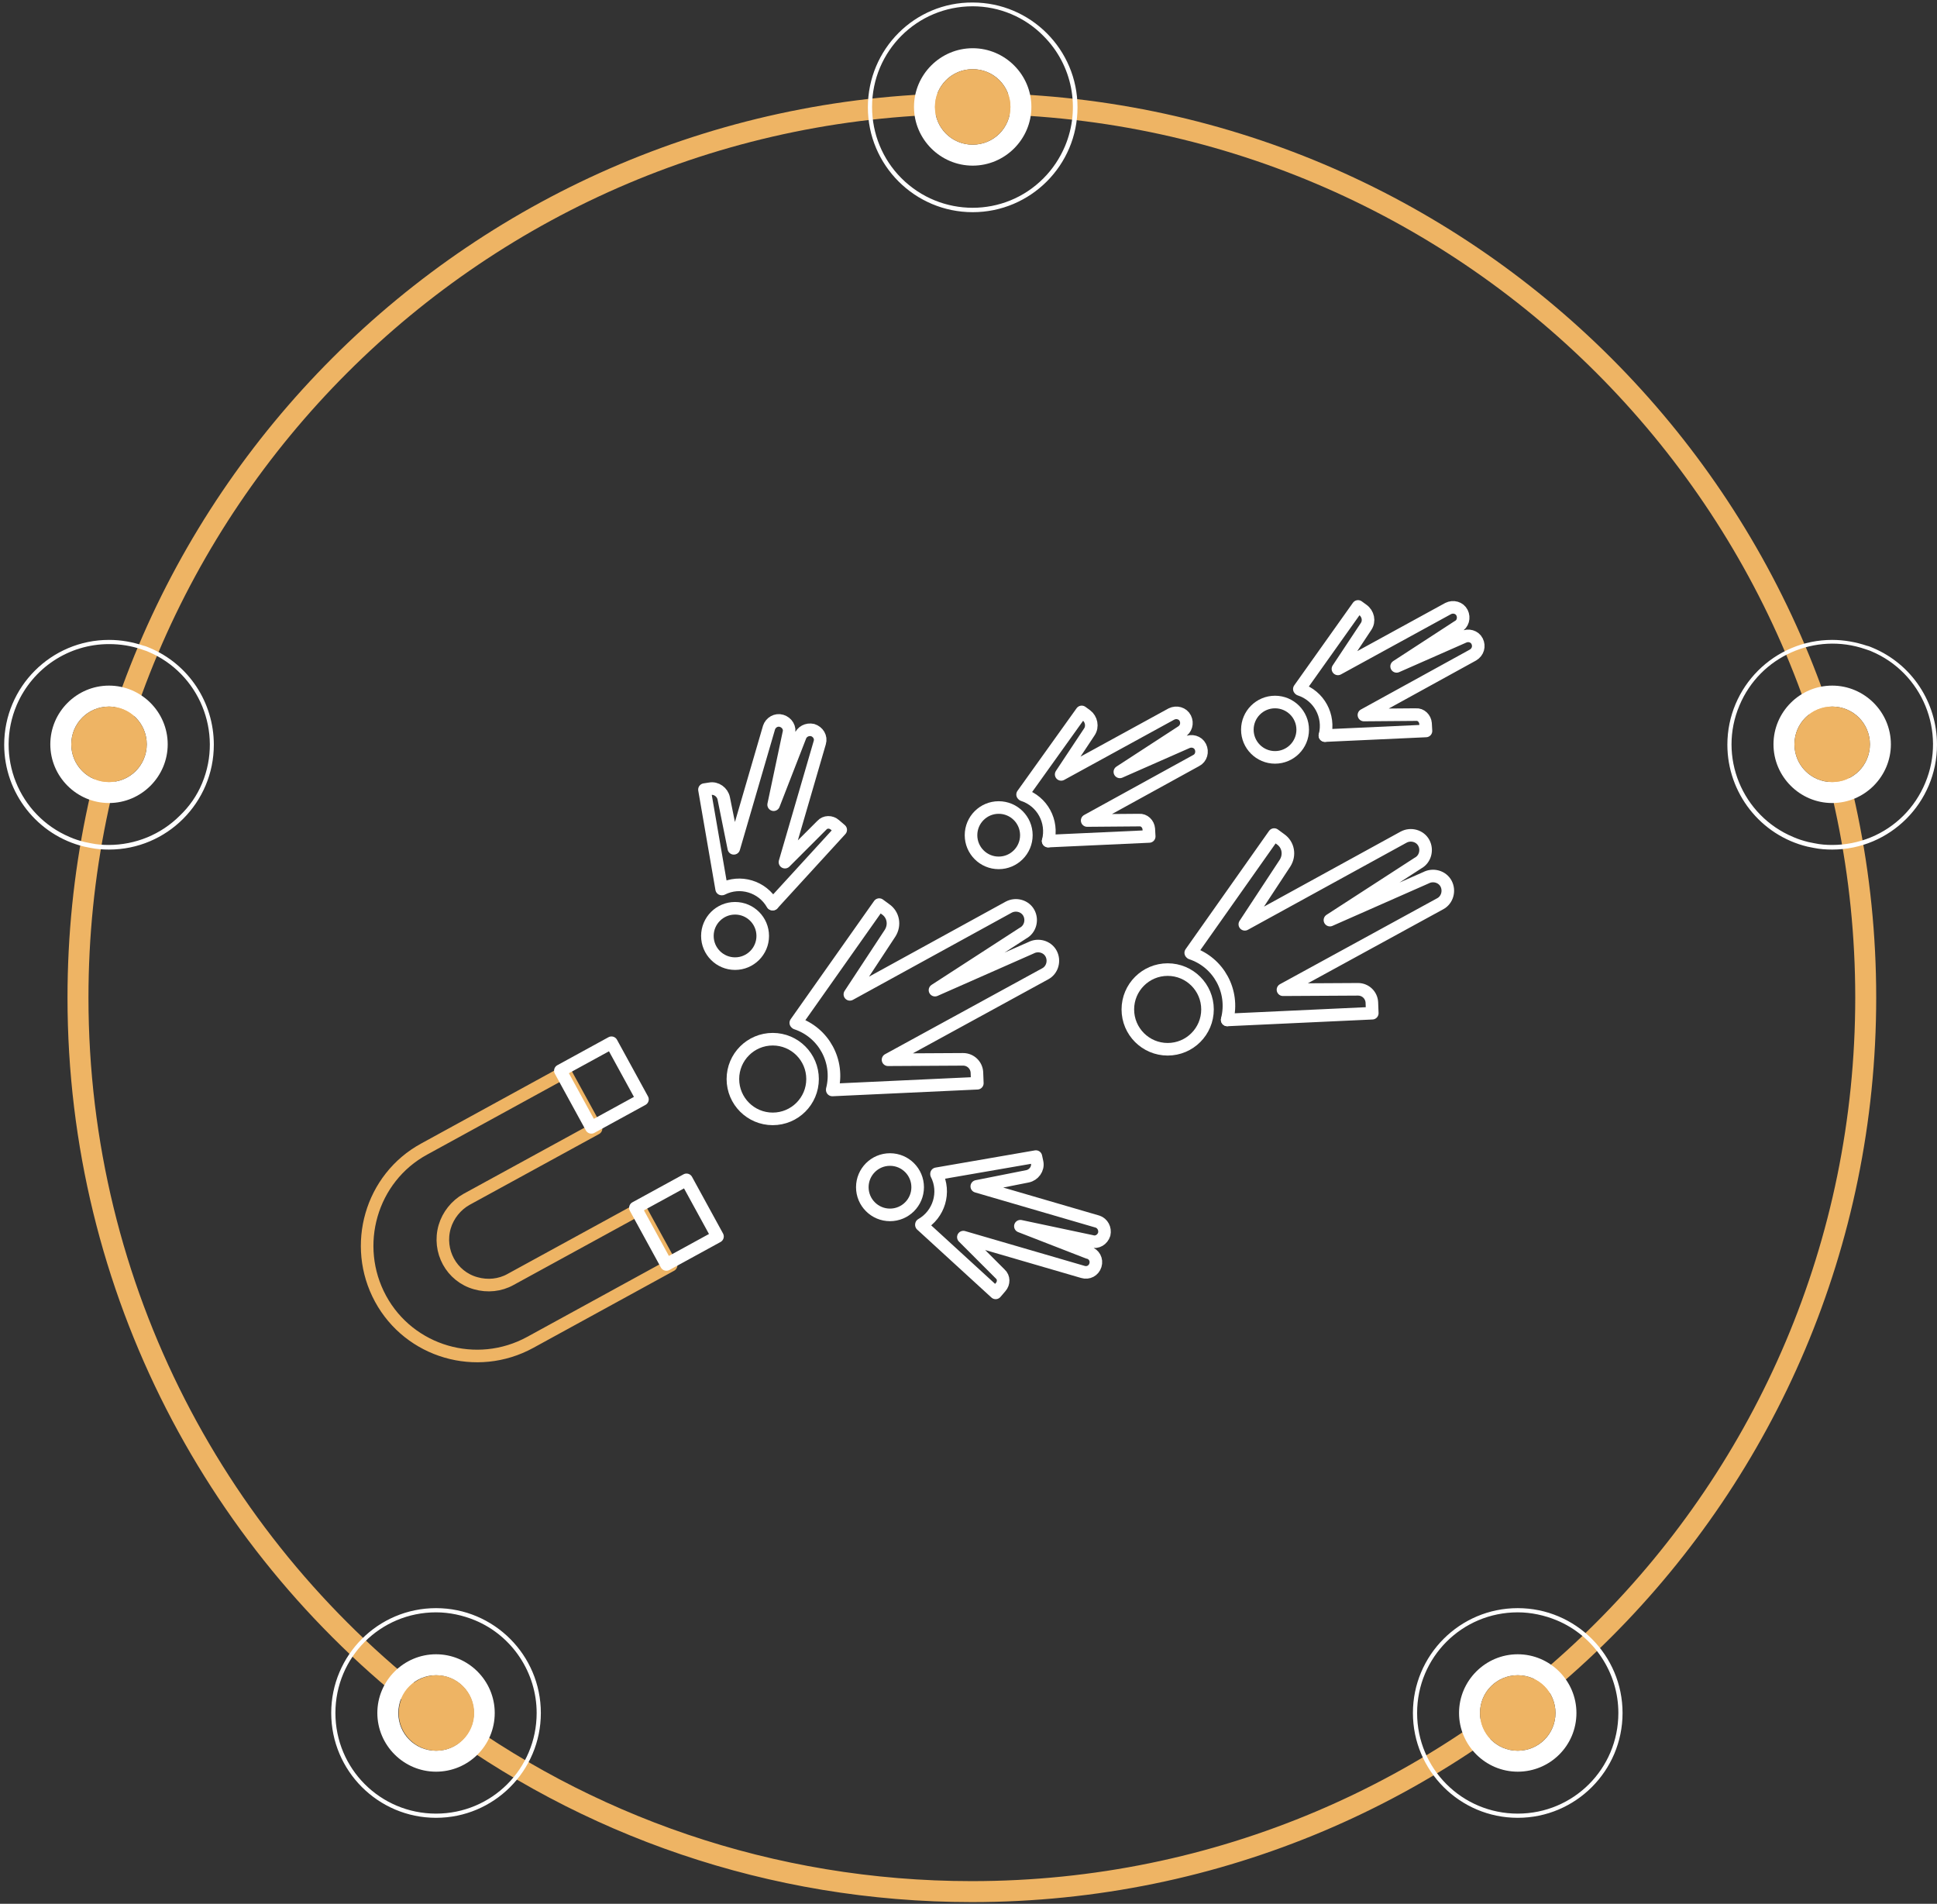 <?xml version="1.0" encoding="utf-8"?>
<!-- Generator: Adobe Illustrator 23.0.3, SVG Export Plug-In . SVG Version: 6.00 Build 0)  -->
<svg version="1.1" id="Ebene_1" xmlns="http://www.w3.org/2000/svg" xmlns:xlink="http://www.w3.org/1999/xlink" x="0px" y="0px"
	 viewBox="0 0 462 454" style="enable-background:new 0 0 462 454;" xml:space="preserve">
<rect x="0" y="0" width="462" height="454" fill="#333333" stroke="none"/>
<style type="text/css">
	.st0{fill:none;stroke:#EEB464;stroke-width:5;stroke-miterlimit:10;}
	.st1{fill:none;}
	.st2{fill:#FFFFFF;}
	.st3{fill:#EEB464;}
	.st4{fill:none;stroke:#EEB464;stroke-width:3;stroke-linecap:round;stroke-linejoin:round;}
	.st5{fill:none;stroke:#FFFFFF;stroke-width:3;stroke-linecap:round;stroke-linejoin:round;}
</style>
<path class="st0" d="M18.6,237.9c0-117.8,95.5-213.2,213.2-213.2s213.2,95.5,213.2,213.2s-95.5,213.2-213.2,213.2
	c-48,0-92.3-15.8-127.9-42.6C52.2,369.7,18.6,307.7,18.6,237.9z"/>
<title>Zeichenfläche 2 Kopie</title>
<path class="st1" d="M232,0.5c13.8,0,25,11.2,25,25s-11.2,25-25,25s-25-11.2-25-25S218.2,0.5,232,0.5L232,0.5z"/>
<path class="st2" d="M232,1.5c-13.3,0-24,10.7-24,24l0,0c0,6.4,2.5,12.5,7,17c9.4,9.4,24.6,9.4,33.9,0c2.2-2.2,3.9-4.8,5.1-7.6
	c3.8-9,1.8-19.4-5.1-26.3C244.5,4.1,238.4,1.5,232,1.5 M232,0.6c13.8,0,25,11.2,25,25s-11.2,25-25,25s-25-11.2-25-25c0,0,0,0,0,0
	C207,11.7,218.2,0.5,232,0.6C232,0.5,232,0.5,232,0.6L232,0.6z"/>
<path class="st1" d="M362,383.5c13.8,0,25,11.2,25,25s-11.2,25-25,25s-25-11.2-25-25S348.2,383.5,362,383.5L362,383.5z"/>
<path class="st2" d="M362,384.5c-13.3,0-24,10.7-24,24c0,13.3,10.7,24,24,24c13.3,0,24-10.7,24-24c0-9.6-5.8-18.4-14.7-22.1
	C368.4,385.2,365.2,384.5,362,384.5 M362,383.5c13.8,0,25,11.2,25,25s-11.2,25-25,25s-25-11.2-25-25S348.2,383.5,362,383.5
	L362,383.5z"/>
<path class="st1" d="M104,383.5c13.8,0,25,11.2,25,25s-11.2,25-25,25s-25-11.2-25-25S90.2,383.5,104,383.5L104,383.5z"/>
<path class="st2" d="M104,384.5c-13.3,0-24,10.7-24,24c0,13.3,10.7,24,24,24s24-10.7,24-24c0-9.6-5.8-18.4-14.7-22.1
	C110.4,385.2,107.2,384.5,104,384.5 M104,383.5c13.8,0,25,11.2,25,25s-11.2,25-25,25s-25-11.2-25-25S90.2,383.5,104,383.5L104,383.5
	z"/>
<path class="st1" d="M35.7,154.5c-0.5-0.2-0.9-0.4-1.4-0.5c-2.7-0.9-5.4-1.4-8.3-1.4c-13.8,0-25,11.2-25,25
	c0,11.5,7.9,21.6,19.1,24.3c0.5,0.1,1,0.2,1.5,0.3c1.5,0.3,2.9,0.4,4.4,0.4c13.8,0,25-11.2,25-25C51,167.5,45,158.4,35.7,154.5
	L35.7,154.5z M26,186.5c-0.4,0-0.7,0-1.1-0.1c-0.5-0.1-1-0.2-1.5-0.3c-4.8-1.4-7.5-6.4-6-11.2c1.1-3.8,4.6-6.4,8.6-6.4
	c0.9,0,1.7,0.1,2.5,0.4c0.5,0.1,0.9,0.3,1.4,0.6c4.5,2.2,6.3,7.6,4.1,12C32.6,184.6,29.4,186.5,26,186.5z"/>
<path class="st2" d="M35.7,154.5c-0.5-0.2-0.9-0.4-1.4-0.5c-2.7-0.9-5.4-1.4-8.3-1.4c-13.8,0-25,11.2-25,25
	c0,11.5,7.9,21.6,19.1,24.3c0.5,0.1,1,0.2,1.5,0.3c1.5,0.3,2.9,0.4,4.4,0.4c13.8,0,25-11.2,25-25C51,167.5,45,158.4,35.7,154.5
	L35.7,154.5z M42.9,194.5c-4.5,4.5-10.6,7-17,7c-1.4,0-2.8-0.1-4.2-0.4c-0.5-0.1-1-0.2-1.5-0.3c-1.2-0.3-2.5-0.7-3.6-1.2
	C4.4,194.4-1.2,180.3,4,168.1c3.8-8.8,12.4-14.5,22-14.5c2.7,0,5.3,0.4,7.9,1.3c0.5,0.2,1,0.3,1.4,0.5l0,0
	c12.2,5.1,18,19.2,12.9,31.4C47,189.7,45.2,192.3,42.9,194.5L42.9,194.5z"/>
<path class="st2" d="M104,422.5c-7.7,0-14-6.3-14-14s6.3-14,14-14s14,6.3,14,14l0,0C118,416.3,111.7,422.5,104,422.5z M104,399.5
	c-5,0-9,4-9,9s4,9,9,9s9-4,9-9S109,399.5,104,399.5z"/>
<path class="st2" d="M362,422.5c-7.7,0-14-6.3-14-14s6.3-14,14-14s14,6.3,14,14l0,0C376,416.3,369.7,422.5,362,422.5z M362,399.5
	c-5,0-9,4-9,9s4,9,9,9s9-4,9-9S367,399.5,362,399.5z"/>
<path class="st2" d="M26,191.5c-7.7,0-14-6.3-14-14s6.3-14,14-14s14,6.3,14,14S33.7,191.5,26,191.5z M26,168.5c-5,0-9,4-9,9s4,9,9,9
	s9-4,9-9S31,168.5,26,168.5z"/>
<path class="st1" d="M446.7,154.5c-0.5-0.2-0.9-0.4-1.4-0.5c-2.7-0.9-5.5-1.4-8.3-1.4c-13.8,0-25,11.2-25,25
	c0,11.5,7.9,21.6,19.1,24.3c0.5,0.1,1,0.2,1.5,0.3c1.5,0.3,2.9,0.4,4.4,0.4c13.8,0,25-11.2,25-25C462,167.5,456,158.4,446.7,154.5z
	 M437,186.5c-0.4,0-0.7,0-1.1-0.1c-0.5-0.1-1-0.2-1.5-0.3c-4.8-1.4-7.5-6.4-6-11.2c1.1-3.8,4.6-6.4,8.6-6.4c0.9,0,1.7,0.1,2.5,0.4
	c0.5,0.1,0.9,0.3,1.4,0.6c4.5,2.2,6.3,7.6,4.1,12C443.6,184.6,440.4,186.5,437,186.5z"/>
<path class="st2" d="M446.7,154.5c-0.5-0.2-0.9-0.4-1.4-0.5c-2.7-0.9-5.5-1.4-8.3-1.4c-13.8,0-25,11.2-25,25
	c0,11.5,7.9,21.6,19.1,24.3c0.5,0.1,1,0.2,1.5,0.3c1.5,0.3,2.9,0.4,4.4,0.4c13.8,0,25-11.2,25-25C462,167.5,456,158.4,446.7,154.5z
	 M454,194.5c-4.5,4.5-10.6,7-17,7c-1.4,0-2.8-0.1-4.2-0.4c-0.5-0.1-1-0.2-1.5-0.3c-1.2-0.3-2.5-0.7-3.6-1.2
	c-12.2-5.1-18-19.2-12.8-31.4c4.9-11.7,18.1-17.5,30-13.4c0.5,0.2,1,0.3,1.4,0.5h0c12.2,5.1,18,19.2,12.9,31.4
	C458,189.6,456.2,192.3,454,194.5L454,194.5z"/>
<path class="st2" d="M437,191.5c-7.7,0-14-6.3-14-14s6.3-14,14-14s14,6.3,14,14S444.7,191.5,437,191.5z M437,168.5c-5,0-9,4-9,9
	s4,9,9,9s9-4,9-9S442,168.5,437,168.5z"/>
<path class="st2" d="M232,11.5c-7.7,0-14,6.3-14,14s6.3,14,14,14s14-6.3,14-14S239.7,11.5,232,11.5z M232,34.5c-5,0-9-4-9-9s4-9,9-9
	s9,4,9,9S237,34.5,232,34.5z"/>
<circle class="st3" cx="232" cy="25.5" r="9"/>
<circle class="st3" cx="437" cy="177.5" r="9"/>
<circle class="st3" cx="26" cy="177.5" r="9"/>
<circle class="st3" cx="362" cy="408.5" r="9"/>
<circle class="st3" cx="104.1" cy="408.5" r="9"/>
<g id="Leistungen_Employer-Branding_Grafik" transform="translate(-195.93 -3402.88)">
	<path id="Pfad_3347" class="st4" d="M302,3695.4c-1.7,5.8,1.6,11.9,7.4,13.5c2.8,0.8,5.8,0.5,8.3-0.9l30.9-16.9l7.4,13.5
		l-33.6,18.4c-12.8,7-28.8,2.3-35.7-10.4s-2.3-28.8,10.4-35.7l33.6-18.4l7.4,13.5l-30.9,16.9C304.7,3690.3,302.8,3692.7,302,3695.4z
		"/>
	
		<rect id="Rechteck_624" x="333.6" y="3654.2" transform="matrix(0.877 -0.48 0.48 0.877 -1717 613.614)" class="st5" width="13.9" height="15.4"/>
	
		<rect id="Rechteck_625" x="351.5" y="3686.9" transform="matrix(0.877 -0.48 0.48 0.877 -1730.496 626.225)" class="st5" width="13.9" height="15.4"/>
	<g id="Gruppe_1203" transform="translate(435.336 3524.802)">
		<circle id="Ellipse_149" class="st5" cx="-55.1" cy="135.4" r="9.5"/>
		<path id="Pfad_3348" class="st5" d="M-40.8,137.9L-40.8,137.9L-40.8,137.9L-40.8,137.9z"/>
		<path id="Pfad_3349" class="st5" d="M-49.6,122l0.1,0.1c6.6,2.2,10.3,9.1,8.6,15.8l0,0.1l0.1,0l34.5-1.6l-0.1-2.6
			c-0.1-1.7-1.5-3.1-3.3-3.1l-17.9,0.1l37.5-20.5c1.7-0.9,2.3-3.1,1.4-4.8s-3.1-2.3-4.8-1.4l-22.9,10.1l21-13.6
			c1.7-0.9,2.3-3.1,1.4-4.8c-0.9-1.7-3.1-2.3-4.8-1.4l-37.9,20.8l9.6-14.6c1.2-1.9,0.8-4.4-1.1-5.7l-1.5-1.1L-49.6,122z"/>
	</g>
	<g id="Gruppe_1203_1_" transform="translate(435.336 3524.802)">
		<circle id="Ellipse_149_1_" class="st5" cx="39.1" cy="118.8" r="9.5"/>
		<path id="Pfad_3348_1_" class="st5" d="M53.3,121.3L53.3,121.3L53.3,121.3L53.3,121.3z"/>
		<path id="Pfad_3349_1_" class="st5" d="M44.6,105.3l0.1,0.1c6.6,2.2,10.3,9.1,8.6,15.8l0,0.1l0.1,0l34.5-1.6l-0.1-2.6
			c-0.1-1.7-1.5-3.1-3.3-3.1l-17.9,0.1l37.5-20.5c1.7-0.9,2.3-3.1,1.4-4.8c-0.9-1.7-3.1-2.3-4.8-1.4L77.8,97.5l21-13.6
			c1.7-0.9,2.3-3.1,1.4-4.8c-0.9-1.7-3.1-2.3-4.8-1.4L57.5,98.5l9.6-14.6c1.2-1.9,0.8-4.4-1.1-5.7l-1.5-1.1L44.6,105.3z"/>
	</g>
	<g id="Gruppe_1205" transform="translate(579.731 3475.151)">
		<circle id="Ellipse_151" class="st5" cx="-145.6" cy="126.9" r="6.6"/>
		<path id="Pfad_3352" class="st5" d="M-133.8,128.3L-133.8,128.3L-133.8,128.3L-133.8,128.3z"/>
		<path id="Pfad_3353" class="st5" d="M-139.9,117.2l0.1,0.1c4.6,1.5,7.2,6.3,6,11l0,0l0.1,0l24-1.1l-0.1-1.8
			c-0.1-1.2-1.1-2.2-2.3-2.1l-12.4,0.1l26-14.3c1.2-0.6,1.6-2.1,1-3.3s-2.1-1.6-3.3-1c0,0,0,0,0,0l-15.9,7l14.6-9.5
			c1.2-0.7,1.6-2.1,1-3.3c-0.6-1.2-2.1-1.6-3.3-1l-26.3,14.4l6.7-10.1c0.9-1.3,0.5-3.1-0.7-4l-1.1-0.8L-139.9,117.2z"/>
	</g>
	<g id="Gruppe_1206" transform="translate(443.005 3631.698)">
		<circle id="Ellipse_152" class="st5" cx="-34.8" cy="54.3" r="6.6"/>
		<path id="Pfad_3354" class="st5" d="M-27.2,63.3L-27.2,63.3L-27.2,63.3L-27.2,63.3z"/>
		<path id="Pfad_3355" class="st5" d="M-23.7,51.1l0,0.1c2.2,4.3,0.6,9.6-3.6,12l0,0.1l0,0l17.7,16.2l1.2-1.4
			c0.8-0.9,0.8-2.3-0.1-3.1l-8.8-8.8l28.5,8.3c1.3,0.4,2.6-0.3,3-1.6c0.4-1.3-0.3-2.6-1.6-3c0,0,0,0-0.1,0l-16.2-6.3l17,3.6
			c1.3,0.4,2.6-0.4,3-1.7c0.3-1.3-0.4-2.6-1.6-3l-28.8-8.4L-2,51.7c1.5-0.3,2.6-1.8,2.3-3.3L0,47L-23.7,51.1z"/>
	</g>
	<g id="Gruppe_1207" transform="translate(729.141 3495.694)">
		<circle id="Ellipse_153" class="st5" cx="-229.1" cy="81.2" r="6.6"/>
		<path id="Pfad_3356" class="st5" d="M-217.2,82.6L-217.2,82.6L-217.2,82.6L-217.2,82.6z"/>
		<path id="Pfad_3357" class="st5" d="M-223.3,71.5l0.1,0.1c4.6,1.5,7.2,6.3,6,11l0,0l0.1,0l24-1.1l-0.1-1.8
			c-0.1-1.2-1.1-2.2-2.3-2.1l-12.4,0.1l26-14.3c1.2-0.7,1.6-2.1,1-3.3c-0.6-1.2-2.1-1.6-3.3-1l-15.9,7l14.6-9.5
			c1.2-0.6,1.6-2.1,1-3.3c-0.6-1.2-2.1-1.6-3.3-1c0,0,0,0,0,0l-26.3,14.4l6.7-10.1c0.9-1.3,0.5-3.1-0.8-4l-1.1-0.8L-223.3,71.5z"/>
	</g>
	<g id="Gruppe_1208" transform="translate(435.752 3404.38)">
		<circle id="Ellipse_154" class="st5" cx="-64.5" cy="221.7" r="6.6"/>
		<path id="Pfad_3358" class="st5" d="M-55.5,214.1L-55.5,214.1L-55.5,214.1L-55.5,214.1z"/>
		<path id="Pfad_3359" class="st5" d="M-67.7,210.5l0.1,0c4.3-2.2,9.6-0.6,12,3.6l0.1,0l0,0l16.2-17.7l-1.4-1.2
			c-0.9-0.8-2.3-0.8-3.1,0.1l-8.8,8.8l8.3-28.5c0.4-1.3-0.4-2.6-1.7-3c-1.3-0.3-2.6,0.4-3,1.6l-6.3,16.2l3.6-17
			c0.4-1.3-0.4-2.6-1.7-3c-1.3-0.4-2.6,0.4-3,1.6l-8.4,28.8l-2.4-11.9c-0.3-1.5-1.8-2.6-3.3-2.3l-1.3,0.2L-67.7,210.5z"/>
	</g>
</g>
</svg>
